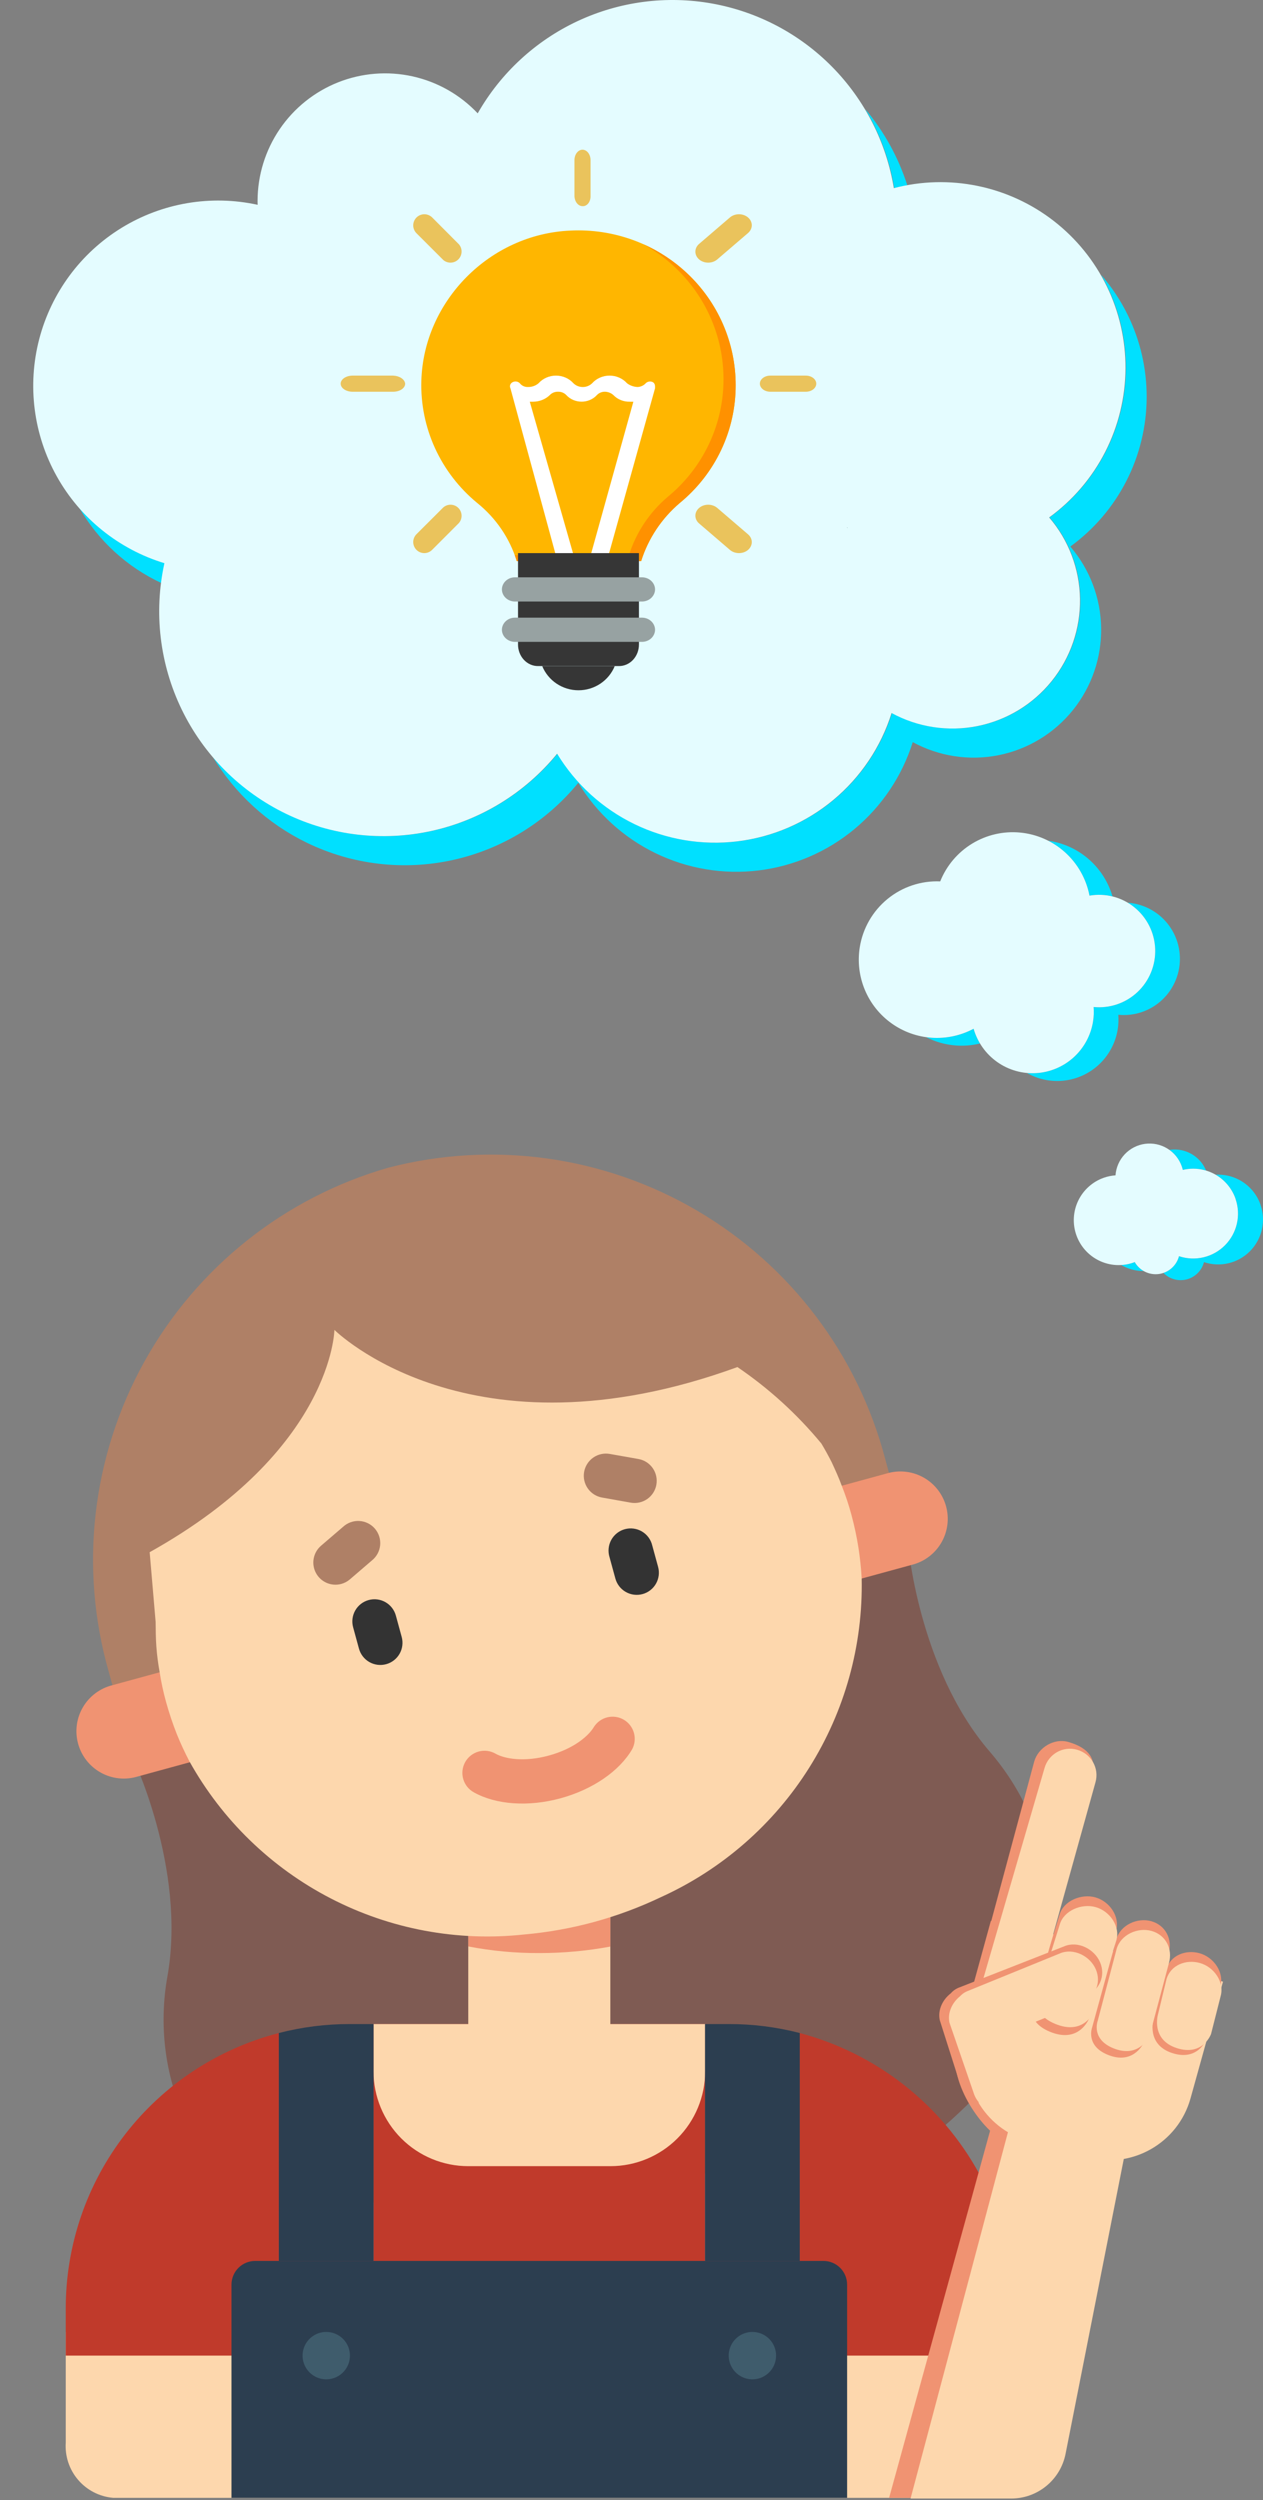 <svg width="228" height="451" viewBox="0 0 228 451" fill="none" xmlns="http://www.w3.org/2000/svg">
<rect x="0" y="0" width="228" height="451" fill="#808080" stroke="none"/>
<path d="M163.862 278.057C163.862 278.057 165.665 300.865 178.651 315.96C190.215 329.392 192.135 346.476 186.167 363.698C181.961 375.834 163.862 388.871 163.862 388.871L49.786 398.892C34.737 392.19 27.1 373.951 30.221 356.538C33.722 336.937 23.675 316.382 23.675 316.382L163.862 278.057Z" fill="#7F5B53"/>
<path d="M182.848 420.68V429.225L174.059 450.593H20.416C17.969 450.382 15.701 449.22 14.103 447.354C12.504 445.489 11.702 443.071 11.87 440.62V420.68H182.848Z" fill="#FDD7AD"/>
<path d="M182.848 416.406V424.935H11.87V416.406C11.866 405.036 15.643 393.987 22.606 384.998C29.569 376.008 39.324 369.588 50.336 366.747V407.857H67.434V365.126H127.279V407.857H144.376V366.747C151.217 368.56 157.617 371.745 163.187 376.109C168.757 380.474 173.381 385.926 176.776 392.133C177.589 393.673 178.315 395.251 178.998 396.877C180.12 399.588 181.008 402.39 181.652 405.252C182.44 408.911 182.841 412.643 182.848 416.386V416.406Z" fill="#C03A2B"/>
<path d="M67.434 365.126V373.67C67.434 378.203 69.236 382.551 72.442 385.757C75.648 388.962 79.997 390.763 84.532 390.763H110.195C114.73 390.763 119.079 388.962 122.285 385.757C125.492 382.551 127.293 378.203 127.293 373.67V365.126H67.434Z" fill="#FDD7AD"/>
<path d="M110.181 342.606H84.532V377.944H110.181V342.606Z" fill="#FDD7AD"/>
<path d="M110.181 342.606V351.15C105.952 351.934 101.66 352.326 97.359 352.321C93.055 352.34 88.759 351.94 84.532 351.126V342.606H110.181Z" fill="#F09372"/>
<path d="M161.565 269.822C161.406 269.072 160.014 263.983 159.82 263.273C154.893 244.406 142.676 228.266 125.854 218.398C109.031 208.53 88.978 205.741 70.101 210.644C51.35 216.022 35.502 228.623 26.039 245.676C16.576 262.73 14.272 282.842 19.633 301.593C19.823 302.288 21.214 307.378 21.462 308.119L161.565 269.822Z" fill="#AF8066"/>
<path d="M151.943 268.025L160.482 265.692C162.649 265.155 164.94 265.486 166.866 266.616C168.792 267.745 170.199 269.583 170.788 271.736C171.377 273.889 171.099 276.187 170.016 278.139C168.932 280.09 167.128 281.541 164.989 282.18L24.798 320.486C23.705 320.813 22.559 320.918 21.425 320.795C20.292 320.672 19.194 320.324 18.198 319.77C17.201 319.217 16.325 318.47 15.621 317.574C14.917 316.677 14.399 315.649 14.099 314.549C13.798 313.45 13.72 312.302 13.87 311.172C14.02 310.042 14.395 308.953 14.972 307.97C15.548 306.987 16.316 306.129 17.229 305.447C18.143 304.765 19.183 304.272 20.29 303.998L151.943 268.025Z" fill="#F09372"/>
<path d="M28.083 292.474L28.094 292.516C28.108 294.017 28.117 295.52 28.227 297.041C28.337 298.562 28.544 300.146 28.824 301.666C29.105 303.487 29.494 305.289 29.988 307.064C30.53 309.016 31.175 310.939 31.919 312.824C32.598 314.5 33.349 316.107 34.188 317.725C40.073 328.295 48.944 336.897 59.692 342.454C70.441 348.011 82.589 350.277 94.619 348.968C103.209 348.214 111.594 345.923 119.374 342.204C130.363 337.209 139.646 329.104 146.076 318.891C152.506 308.677 155.801 296.804 155.554 284.738C155.454 282.904 155.253 281.051 154.975 279.226C154.659 277.224 154.236 275.24 153.707 273.284C153.23 271.504 152.648 269.755 151.964 268.044C151.436 266.592 150.783 265.175 150.129 263.758C149.556 262.63 148.94 261.513 148.28 260.409C143.906 255.115 138.803 250.469 133.123 246.609C84.751 264.233 60.369 239.901 60.369 239.901C60.369 239.901 60.09 261.556 27.019 280.007L28.089 292.517" fill="#FDD7AD"/>
<path d="M69.713 300.209C68.69 300.489 67.597 300.35 66.676 299.825C65.755 299.299 65.08 298.429 64.8 297.406L63.746 293.549C63.466 292.526 63.605 291.434 64.13 290.513C64.656 289.592 65.526 288.917 66.55 288.638C67.573 288.358 68.665 288.496 69.587 289.022C70.508 289.548 71.183 290.418 71.462 291.441L72.517 295.298C72.655 295.804 72.692 296.333 72.626 296.854C72.561 297.375 72.393 297.878 72.132 298.334C71.872 298.79 71.524 299.19 71.109 299.512C70.694 299.834 70.22 300.071 69.713 300.209Z" fill="#333333"/>
<path d="M116.001 287.561C114.978 287.841 113.886 287.703 112.964 287.177C112.043 286.651 111.368 285.781 111.089 284.758L110.034 280.901C109.875 280.389 109.82 279.849 109.874 279.315C109.927 278.781 110.088 278.263 110.346 277.792C110.604 277.321 110.954 276.907 111.375 276.575C111.797 276.242 112.281 275.998 112.799 275.856C113.317 275.715 113.858 275.679 114.39 275.751C114.922 275.823 115.434 276.001 115.896 276.276C116.358 276.55 116.759 276.914 117.077 277.347C117.395 277.779 117.622 278.272 117.746 278.794L118.8 282.651C118.939 283.157 118.977 283.686 118.912 284.207C118.846 284.727 118.679 285.23 118.419 285.686C118.159 286.142 117.812 286.543 117.397 286.864C116.982 287.186 116.508 287.423 116.001 287.561Z" fill="#333333"/>
<path d="M101.198 324.397C95.407 325.979 89.557 325.57 85.558 323.336C85.092 323.083 84.682 322.74 84.35 322.327C84.018 321.914 83.771 321.439 83.625 320.93C83.478 320.421 83.434 319.887 83.495 319.361C83.556 318.835 83.721 318.326 83.981 317.864C84.24 317.402 84.589 316.997 85.007 316.671C85.424 316.345 85.903 316.105 86.414 315.965C86.925 315.825 87.459 315.789 87.984 315.857C88.51 315.926 89.016 316.098 89.475 316.364C91.105 317.278 94.597 317.915 99.1 316.684C103.603 315.454 106.272 313.134 107.224 311.514C107.782 310.647 108.653 310.029 109.656 309.789C110.659 309.549 111.715 309.705 112.606 310.226C113.496 310.746 114.151 311.589 114.434 312.58C114.716 313.572 114.606 314.634 114.124 315.545C111.818 319.503 106.99 322.814 101.198 324.397Z" fill="#F09372"/>
<path d="M61.614 285.731C60.738 285.969 59.807 285.903 58.974 285.543C58.141 285.183 57.456 284.55 57.03 283.749C56.604 282.947 56.464 282.025 56.631 281.133C56.799 280.242 57.265 279.434 57.953 278.842L61.938 275.424C62.334 275.061 62.798 274.781 63.303 274.601C63.809 274.421 64.346 274.344 64.882 274.376C65.417 274.408 65.941 274.547 66.422 274.785C66.903 275.023 67.331 275.356 67.681 275.763C68.03 276.17 68.294 276.644 68.457 277.155C68.62 277.667 68.678 278.205 68.628 278.74C68.578 279.274 68.421 279.793 68.166 280.265C67.912 280.737 67.564 281.154 67.145 281.489L63.157 284.913C62.71 285.297 62.183 285.576 61.614 285.731Z" fill="#AF8066"/>
<path d="M118.493 267.83C118.308 268.874 117.716 269.802 116.846 270.41C115.977 271.017 114.902 271.254 113.857 271.069L108.686 270.149C108.169 270.057 107.676 269.865 107.233 269.583C106.791 269.3 106.408 268.934 106.107 268.504C105.807 268.074 105.594 267.589 105.48 267.077C105.367 266.564 105.356 266.035 105.447 265.518C105.539 265.002 105.731 264.508 106.013 264.066C106.296 263.623 106.662 263.241 107.092 262.94C107.523 262.64 108.008 262.427 108.52 262.313C109.033 262.2 109.562 262.189 110.079 262.28L115.253 263.195C115.771 263.287 116.265 263.479 116.707 263.762C117.15 264.045 117.532 264.412 117.833 264.843C118.133 265.273 118.346 265.759 118.458 266.272C118.571 266.785 118.581 267.315 118.489 267.831" fill="#AF8066"/>
<path d="M46.066 407.857H148.652C149.785 407.858 150.872 408.309 151.672 409.11C152.473 409.912 152.923 410.998 152.923 412.131V450.592H41.79V412.131C41.79 410.998 42.24 409.91 43.042 409.109C43.844 408.307 44.932 407.857 46.066 407.857Z" fill="#2C3E50"/>
<path d="M67.434 365.126V407.857H50.336V366.747C54.529 365.661 58.842 365.116 63.173 365.126H67.434Z" fill="#2C3E50"/>
<path d="M144.377 366.747V407.857H127.279V365.126H131.554C135.88 365.117 140.189 365.662 144.377 366.747Z" fill="#2C3E50"/>
<path d="M63.173 424.935C63.174 425.781 62.924 426.608 62.455 427.312C61.986 428.015 61.318 428.564 60.537 428.888C59.756 429.212 58.896 429.298 58.066 429.133C57.236 428.969 56.474 428.562 55.876 427.965C55.277 427.367 54.87 426.605 54.704 425.776C54.539 424.947 54.623 424.087 54.947 423.306C55.27 422.524 55.818 421.856 56.522 421.386C57.225 420.917 58.051 420.666 58.897 420.666C60.031 420.666 61.117 421.115 61.919 421.916C62.721 422.717 63.172 423.803 63.173 424.935Z" fill="#3F5C6C"/>
<path d="M140.101 424.935C140.102 425.781 139.852 426.608 139.382 427.312C138.913 428.016 138.245 428.564 137.464 428.889C136.682 429.213 135.822 429.298 134.992 429.133C134.162 428.968 133.4 428.561 132.802 427.963C132.204 427.365 131.796 426.603 131.631 425.773C131.467 424.943 131.552 424.084 131.876 423.302C132.2 422.521 132.749 421.853 133.453 421.384C134.157 420.915 134.984 420.665 135.83 420.666C136.963 420.666 138.049 421.116 138.85 421.916C139.651 422.717 140.101 423.803 140.101 424.935Z" fill="#3F5C6C"/>
<path d="M179.844 380.329L160.503 450.603L183.837 450.603L200.434 385.418L179.844 380.329Z" fill="#F09372"/>
<path d="M178.87 346.518L172.959 368.025C170.471 374.534 176.779 383.575 180.549 385.774L194.276 388.495C202.402 390.752 210.604 386.783 212.863 378.658L218.72 357.612L178.87 346.518Z" fill="#F09372"/>
<path d="M180.926 346.385L175.069 367.432C172.81 375.556 177.551 383.968 185.678 386.226L196.119 389.131C204.245 391.389 212.66 386.65 214.919 378.525L220.776 357.479L180.926 346.385Z" fill="#FDD7AD"/>
<path d="M187.069 356.333L197.171 320.05C197.894 317.505 196.752 315.345 192.837 314.233C190.292 313.51 187.422 315.228 186.699 317.772L175.974 357.559L187.069 356.333Z" fill="#F09372"/>
<path d="M183.011 380.675L164.377 450.719L182.548 450.719C187.324 450.719 191.434 447.341 192.36 442.656L203.601 385.764L183.011 380.675Z" fill="#FDD7AD"/>
<path d="M196.588 364.143L201.485 348.267C202.208 345.722 200.302 343.001 197.756 342.279C195.211 341.556 191.981 342.886 191.258 345.431L186.397 361.187C186.397 361.187 184.909 364.842 189.926 366.667C194.943 368.492 196.588 364.143 196.588 364.143Z" fill="#F09372"/>
<path d="M206.534 368.379L210.972 352.37C211.695 349.826 210.402 347.302 207.856 346.579C205.311 345.857 202.259 347.261 201.536 349.806L197.148 365.76C197.148 365.76 195.846 369.218 200.347 370.811C204.849 372.404 206.534 368.379 206.534 368.379Z" fill="#F09372"/>
<path d="M217.808 367.827L220.304 358.347C221.027 355.802 219.121 353.082 216.576 352.359C214.03 351.636 211.252 352.746 210.529 355.291L208.237 364.258C208.237 364.258 206.864 368.809 211.603 370.356C216.342 371.903 217.808 367.827 217.808 367.827Z" fill="#F09372"/>
<path d="M197.546 362.725L201.531 350.024C202.254 347.48 200.348 344.759 197.802 344.036C195.257 343.313 192.028 344.644 191.305 347.188L187.355 359.769C187.355 359.769 185.867 363.424 190.884 365.249C195.9 367.073 197.546 362.725 197.546 362.725Z" fill="#FDD7AD"/>
<path d="M207.538 367.198L211.018 354.128C211.741 351.583 210.448 349.059 207.903 348.337C205.357 347.614 202.305 349.019 201.582 351.563L198.152 364.58C198.152 364.58 196.85 368.037 201.351 369.63C205.853 371.223 207.538 367.198 207.538 367.198Z" fill="#FDD7AD"/>
<path d="M218.62 366.93L220.35 360.105C221.073 357.56 219.167 354.839 216.622 354.116C214.076 353.394 211.298 354.504 210.575 357.048L209.05 363.36C209.05 363.36 207.677 367.911 212.416 369.458C217.155 371.005 218.62 366.93 218.62 366.93Z" fill="#FDD7AD"/>
<path d="M187.655 357.802L197.758 321.518C198.481 318.974 196.983 316.363 194.438 315.64C191.892 314.918 189.281 316.415 188.558 318.959L177.184 358.043L187.655 357.802Z" fill="#FDD7AD"/>
<path d="M180.435 366.145L196.042 360.058C198.478 359.023 199.631 356.432 198.596 353.998C197.561 351.563 194.551 350.069 192.116 351.104L173.101 358.554C173.101 358.554 172.293 358.821 171.627 359.595C170.158 360.729 169.259 362.591 169.646 364.413L172.874 374.554L174.608 378.409C174.608 378.409 176.119 379.842 179.446 379.197C182.774 378.552 183.882 376.327 183.882 376.327L180.435 366.145Z" fill="#F09372"/>
<path d="M182.254 366.612L195.274 361.333C197.709 360.299 198.862 357.708 197.827 355.274C196.793 352.839 193.783 351.345 191.348 352.38L174.699 359.164C174.699 359.164 173.946 359.412 173.295 360.126C171.877 361.265 171.021 363.09 171.401 364.876L175.752 377.513C175.752 377.513 176.737 381.321 180.983 380.698C185.228 380.075 185.317 375.659 185.317 375.659L182.254 366.612Z" fill="#FDD7AD"/>
<g clip-path="url(#clip0)">
<path fill-rule="evenodd" clip-rule="evenodd" d="M199.869 51.641C202.111 56.243 203.267 61.299 203.25 66.419C203.231 71.677 201.973 76.856 199.577 81.534C197.182 86.213 193.717 90.259 189.464 93.344C192.977 97.431 194.948 102.622 195.032 108.014C195.117 113.406 193.311 118.657 189.928 122.853C186.546 127.05 181.801 129.925 176.519 130.98C171.238 132.034 165.754 131.201 161.023 128.625C159.095 134.752 155.445 140.193 150.51 144.298C145.575 148.403 139.563 150.997 133.194 151.771C126.825 152.545 120.369 151.466 114.596 148.663C108.824 145.86 103.98 141.451 100.643 135.964C94.88 143.016 86.912 147.919 78.025 149.882C69.138 151.844 59.85 150.752 51.659 146.781C46.511 144.286 41.985 140.745 38.346 136.423C42.385 143.153 48.305 148.588 55.409 152.032C63.6 156.003 72.889 157.095 81.776 155.133C90.663 153.17 98.63 148.267 104.394 141.215C107.73 146.702 112.574 151.111 118.347 153.914C124.119 156.717 130.576 157.796 136.945 157.022C143.314 156.248 149.325 153.654 154.26 149.549C159.195 145.444 162.845 140.003 164.773 133.876C169.505 136.452 174.988 137.285 180.27 136.231C185.551 135.176 190.296 132.3 193.679 128.104C197.061 123.908 198.868 118.657 198.783 113.265C198.698 107.873 196.727 102.682 193.215 98.594C197.467 95.51 200.932 91.464 203.328 86.785C205.723 82.107 206.981 76.927 207 71.67C207.018 66.549 205.861 61.494 203.619 56.892C202.326 54.237 200.692 51.775 198.765 49.564C199.157 50.242 199.525 50.935 199.869 51.641ZM163.786 33.414C162.175 28.386 159.595 23.711 156.184 19.661C158.802 24.022 160.591 28.862 161.429 33.938C162.209 33.735 162.995 33.56 163.786 33.414ZM29.132 105.177C29.284 103.979 29.489 102.785 29.75 101.598C23.723 99.764 18.385 96.276 14.303 91.593C17.752 97.567 22.944 102.296 29.132 105.177ZM153.068 95.254L153.102 95.205L152.932 95.109C152.96 95.137 152.987 95.167 153.015 95.197C153.032 95.216 153.05 95.235 153.068 95.254Z" fill="#00E0FF"/>
<path d="M203.179 66.419C203.197 61.299 202.04 56.243 199.798 51.641C197.557 47.039 194.29 43.014 190.249 39.876C186.209 36.738 181.503 34.571 176.494 33.541C171.485 32.512 166.307 32.648 161.358 33.938C159.995 25.675 156.109 18.037 150.235 12.074C144.361 6.111 136.787 2.115 128.553 0.637C120.32 -0.842 111.832 0.269 104.254 3.816C96.677 7.364 90.382 13.174 86.236 20.448C83.076 17.1 78.986 14.777 74.494 13.78C70.002 12.782 65.315 13.156 61.037 14.852C56.76 16.548 53.088 19.489 50.496 23.296C47.904 27.102 46.511 31.599 46.497 36.206C46.497 36.454 46.497 36.699 46.513 36.947C38.087 35.105 29.277 36.598 21.926 41.114C14.576 45.63 9.256 52.819 7.08 61.175C4.904 69.531 6.042 78.406 10.255 85.941C14.467 93.476 21.428 99.087 29.679 101.598C27.729 110.499 28.831 119.798 32.806 127.995C36.781 136.193 43.397 142.811 51.588 146.781C59.779 150.752 69.068 151.844 77.955 149.882C86.842 147.919 94.809 143.016 100.573 135.964C103.909 141.451 108.753 145.86 114.526 148.663C120.298 151.466 126.755 152.545 133.124 151.771C139.493 150.997 145.504 148.403 150.439 144.298C155.374 140.193 159.024 134.752 160.952 128.625C165.684 131.201 171.167 132.034 176.449 130.98C181.73 129.925 186.475 127.05 189.858 122.853C193.241 118.657 195.047 113.406 194.962 108.014C194.877 102.622 192.907 97.431 189.394 93.344C193.646 90.259 197.111 86.213 199.507 81.534C201.902 76.856 203.161 71.677 203.179 66.419ZM153.031 95.205L152.997 95.254C152.951 95.205 152.907 95.155 152.861 95.109L153.031 95.205Z" fill="#E4FCFF"/>
<path fill-rule="evenodd" clip-rule="evenodd" d="M167.193 187.1C168.889 187.964 170.748 188.479 172.661 188.605C174.095 188.7 175.529 188.575 176.913 188.239C176.417 187.413 176.026 186.52 175.757 185.581C173.44 186.815 170.824 187.377 168.206 187.204C167.866 187.181 167.529 187.147 167.193 187.1ZM185.378 193.558C187.235 194.615 189.365 195.115 191.512 194.986C194.023 194.835 196.409 193.832 198.274 192.141C200.139 190.45 201.374 188.174 201.773 185.686C201.912 184.818 201.947 183.936 201.879 183.059C203.317 183.201 204.77 183.032 206.138 182.565C207.506 182.098 208.759 181.344 209.811 180.352C210.864 179.36 211.693 178.154 212.242 176.815C212.79 175.476 213.047 174.035 212.993 172.589C212.939 171.142 212.577 169.724 211.931 168.429C211.285 167.135 210.369 165.993 209.246 165.082C208.123 164.171 206.818 163.512 205.419 163.147C204.82 162.991 204.211 162.891 203.597 162.847C204.014 163.095 204.412 163.374 204.791 163.681C205.914 164.592 206.83 165.733 207.476 167.028C208.122 168.322 208.484 169.74 208.538 171.187C208.591 172.633 208.335 174.074 207.786 175.413C207.237 176.752 206.409 177.958 205.356 178.95C204.303 179.942 203.051 180.697 201.682 181.164C200.314 181.63 198.862 181.799 197.423 181.657C197.492 182.534 197.456 183.416 197.318 184.284C196.918 186.772 195.684 189.049 193.819 190.739C191.953 192.43 189.568 193.433 187.057 193.584C186.495 193.618 185.934 193.609 185.378 193.558ZM200.832 161.712C199.473 161.378 198.059 161.329 196.68 161.569C196.101 158.573 194.569 155.846 192.313 153.794C191.377 152.944 190.338 152.228 189.226 151.661C192.033 152.052 194.663 153.282 196.768 155.196C198.704 156.956 200.106 159.214 200.832 161.712Z" fill="#00E0FF"/>
<path d="M155.209 170.872C154.793 173.467 155.108 176.126 156.119 178.552C157.13 180.977 158.797 183.072 160.933 184.6C163.068 186.129 165.587 187.03 168.206 187.204C170.825 187.377 173.44 186.815 175.757 185.581C176.451 188.003 177.949 190.115 180.003 191.57C182.057 193.025 184.545 193.735 187.057 193.584C189.568 193.433 191.953 192.43 193.819 190.739C195.684 189.048 196.918 186.772 197.318 184.284C197.456 183.416 197.492 182.534 197.423 181.657C198.862 181.799 200.314 181.63 201.682 181.164C203.051 180.697 204.303 179.942 205.356 178.95C206.409 177.958 207.237 176.752 207.786 175.413C208.335 174.074 208.591 172.633 208.538 171.187C208.484 169.74 208.122 168.322 207.476 167.028C206.83 165.733 205.914 164.592 204.791 163.681C203.668 162.77 202.363 162.11 200.964 161.746C199.565 161.381 198.104 161.321 196.68 161.569C196.101 158.573 194.569 155.846 192.313 153.794C190.057 151.743 187.199 150.478 184.165 150.189C181.132 149.899 178.086 150.601 175.484 152.189C172.882 153.777 170.863 156.165 169.729 158.998C166.276 158.853 162.891 159.982 160.215 162.17C157.538 164.359 155.757 167.455 155.209 170.872Z" fill="#E4FCFF"/>
<path fill-rule="evenodd" clip-rule="evenodd" d="M219.45 211.91C221.126 212.878 222.403 214.418 223.045 216.251H223.032C223.533 217.681 223.623 219.222 223.292 220.701C222.962 222.179 222.223 223.535 221.161 224.614C220.099 225.693 218.756 226.452 217.284 226.804C215.813 227.157 214.272 227.089 212.837 226.608C212.617 227.446 212.153 228.198 211.505 228.771C211.071 229.154 210.568 229.444 210.026 229.629C210.366 229.975 210.764 230.264 211.203 230.482C211.978 230.865 212.85 231.009 213.707 230.896C214.564 230.782 215.368 230.415 216.017 229.843C216.665 229.27 217.129 228.518 217.349 227.68C218.784 228.161 220.325 228.229 221.796 227.876C223.268 227.524 224.611 226.765 225.673 225.686C226.735 224.607 227.474 223.251 227.804 221.773C228.135 220.294 228.045 218.753 227.544 217.323H227.557C226.894 215.429 225.553 213.849 223.795 212.887C222.458 212.157 220.951 211.823 219.45 211.91ZM217.731 211.167C217.235 209.969 216.374 208.955 215.265 208.272C214.056 207.528 212.628 207.224 211.221 207.413C211.18 207.418 211.14 207.424 211.099 207.43C212.137 208.17 212.924 209.215 213.345 210.426C213.416 210.629 213.475 210.836 213.522 211.046C214.921 210.712 216.373 210.758 217.731 211.167ZM206.464 229.289C205.79 228.904 205.229 228.346 204.842 227.669C204.81 227.682 204.778 227.695 204.747 227.708C204.7 227.729 204.653 227.749 204.603 227.765C203.893 228.013 203.153 228.16 202.404 228.203C202.576 228.302 202.75 228.395 202.929 228.481C203.886 228.945 204.925 229.214 205.987 229.275C206.146 229.285 206.305 229.289 206.464 229.289Z" fill="#00E0FF"/>
<path d="M223.045 216.251C222.382 214.357 221.041 212.777 219.282 211.816C217.524 210.854 215.471 210.58 213.522 211.046C213.475 210.836 213.416 210.629 213.345 210.426C212.878 209.084 211.962 207.945 210.753 207.2C209.544 206.456 208.116 206.153 206.709 206.341C205.302 206.529 204.003 207.197 203.032 208.233C202.06 209.269 201.475 210.609 201.375 212.026C200.659 212.074 199.953 212.218 199.275 212.454C198.271 212.805 197.346 213.349 196.552 214.058C195.758 214.766 195.112 215.624 194.649 216.583C194.187 217.541 193.917 218.582 193.856 219.645C193.795 220.708 193.944 221.772 194.294 222.777C194.644 223.783 195.188 224.709 195.895 225.504C196.603 226.299 197.46 226.946 198.417 227.409C199.374 227.873 200.413 228.142 201.475 228.204C202.536 228.265 203.599 228.116 204.603 227.765C204.687 227.737 204.761 227.7 204.842 227.669C205.272 228.42 205.916 229.026 206.691 229.41C207.466 229.793 208.338 229.937 209.195 229.824C210.052 229.71 210.856 229.344 211.505 228.771C212.153 228.198 212.617 227.446 212.837 226.608C214.272 227.089 215.813 227.157 217.284 226.804C218.756 226.452 220.099 225.693 221.161 224.614C222.223 223.535 222.962 222.179 223.292 220.701C223.623 219.222 223.533 217.681 223.032 216.251H223.045Z" fill="#E4FCFF"/>
<path d="M115.737 101.234C117.018 97.154 119.441 93.511 122.729 90.722C125.887 88.126 128.427 84.879 130.169 81.211C131.91 77.542 132.81 73.543 132.806 69.494C132.809 65.709 132.028 61.962 130.513 58.483C128.997 55.003 126.777 51.863 123.989 49.254C121.201 46.644 117.901 44.619 114.292 43.303C110.683 41.986 106.84 41.405 102.995 41.595C88.4 42.205 76.47 54.336 76.064 68.689C75.941 72.871 76.783 77.026 78.527 80.842C80.271 84.658 82.872 88.036 86.133 90.722C89.53 93.448 92.022 97.108 93.292 101.234H115.737Z" fill="#FFB600"/>
<path fill-rule="evenodd" clip-rule="evenodd" d="M120.533 89.638C117.245 92.427 114.823 96.07 113.542 100.15H92.926C93.058 100.508 93.179 100.869 93.292 101.234H115.737C117.018 97.154 119.441 93.511 122.729 90.722C125.887 88.126 128.427 84.879 130.169 81.211C131.91 77.542 132.81 73.543 132.806 69.494C132.809 65.709 132.028 61.962 130.513 58.483C128.997 55.003 126.777 51.863 123.989 49.254C121.66 47.074 118.975 45.303 116.051 44.011C118.13 45.151 120.061 46.547 121.794 48.169C124.582 50.779 126.802 53.919 128.318 57.399C129.833 60.878 130.614 64.625 130.611 68.41C130.615 72.458 129.715 76.458 127.974 80.126C126.232 83.795 123.692 87.042 120.533 89.638Z" fill="#FF9100"/>
<path d="M117.781 68.902C117.578 68.819 117.354 68.796 117.137 68.838C116.921 68.879 116.724 68.983 116.572 69.134C116.392 69.333 116.171 69.495 115.923 69.612C115.674 69.729 115.403 69.798 115.126 69.814C114.417 69.794 113.735 69.555 113.186 69.134C112.8 68.703 112.319 68.357 111.776 68.119C111.233 67.881 110.641 67.758 110.042 67.758C109.443 67.758 108.852 67.881 108.309 68.119C107.765 68.357 107.284 68.703 106.898 69.134C106.68 69.35 106.418 69.522 106.127 69.64C105.836 69.757 105.522 69.818 105.205 69.818C104.888 69.818 104.575 69.757 104.284 69.64C103.993 69.522 103.73 69.35 103.512 69.134C103.126 68.703 102.645 68.357 102.102 68.119C101.559 67.881 100.967 67.758 100.368 67.758C99.769 67.758 99.178 67.881 98.635 68.119C98.092 68.357 97.61 68.703 97.225 69.134C96.7 69.589 96.007 69.833 95.293 69.814C95.01 69.822 94.729 69.765 94.475 69.646C94.221 69.527 94.002 69.351 93.838 69.134C93.688 68.982 93.49 68.877 93.274 68.836C93.057 68.794 92.832 68.817 92.63 68.902C92.516 68.944 92.412 69.008 92.325 69.089C92.237 69.17 92.169 69.268 92.123 69.375C92.078 69.482 92.056 69.597 92.06 69.713C92.064 69.828 92.093 69.942 92.145 70.046L101.819 105.601H103.997L103.035 102.231H104.137L95.638 72.465H96.279C96.835 72.459 97.383 72.35 97.894 72.145C98.404 71.939 98.867 71.641 99.255 71.267C99.44 71.07 99.67 70.914 99.927 70.81C100.184 70.706 100.463 70.656 100.742 70.664C101.022 70.657 101.3 70.708 101.557 70.812C101.813 70.916 102.043 71.071 102.23 71.267C102.572 71.641 102.996 71.942 103.472 72.147C103.949 72.353 104.467 72.46 104.992 72.46C105.516 72.46 106.034 72.353 106.511 72.147C106.988 71.942 107.411 71.641 107.753 71.267C107.939 71.07 108.168 70.914 108.426 70.81C108.683 70.706 108.961 70.656 109.241 70.664C109.798 70.69 110.326 70.904 110.729 71.267C111.101 71.657 111.56 71.966 112.072 72.173C112.584 72.38 113.138 72.48 113.696 72.465H114.337L106.052 102.231H107.096L106.159 105.601H108.337L118.249 70.046C118.265 69.59 118.265 69.134 117.781 68.902Z" fill="white"/>
<path d="M97.881 120.156C98.408 121.446 99.314 122.55 100.48 123.328C101.647 124.106 103.022 124.522 104.429 124.522C105.836 124.522 107.211 124.106 108.378 123.328C109.545 122.55 110.45 121.446 110.978 120.156H97.881Z" fill="#363636"/>
<path d="M111.74 120.155H97.118C96.644 120.158 96.175 120.058 95.737 119.863C95.299 119.668 94.901 119.381 94.566 119.018C94.231 118.656 93.965 118.225 93.785 117.751C93.605 117.277 93.513 116.769 93.515 116.256V99.779H115.343V116.256C115.345 116.769 115.254 117.277 115.073 117.751C114.893 118.225 114.627 118.656 114.292 119.018C113.957 119.381 113.559 119.668 113.121 119.863C112.683 120.058 112.214 120.158 111.74 120.155Z" fill="#363636"/>
<path d="M115.908 108.512H92.942C92.322 108.506 91.73 108.273 91.293 107.864C90.856 107.455 90.609 106.902 90.605 106.325C90.609 105.748 90.856 105.196 91.294 104.788C91.731 104.38 92.323 104.149 92.942 104.145H115.908C116.528 104.149 117.121 104.38 117.559 104.788C117.998 105.195 118.247 105.747 118.254 106.325C118.247 106.903 117.998 107.456 117.56 107.864C117.121 108.273 116.528 108.506 115.908 108.512Z" fill="#97A2A2"/>
<path d="M115.908 115.789H92.942C92.323 115.785 91.731 115.554 91.294 115.145C90.856 114.737 90.609 114.184 90.605 113.606C90.609 113.028 90.856 112.475 91.294 112.067C91.731 111.658 92.323 111.427 92.942 111.423H115.908C116.528 111.427 117.121 111.658 117.559 112.066C117.998 112.474 118.247 113.027 118.254 113.606C118.247 114.184 117.998 114.737 117.559 115.146C117.121 115.554 116.528 115.785 115.908 115.789Z" fill="#97A2A2"/>
<path d="M105.163 27.005C104.776 27.005 104.404 27.203 104.13 27.557C103.856 27.91 103.702 28.389 103.702 28.889V35.285C103.699 35.534 103.736 35.781 103.808 36.012C103.88 36.243 103.988 36.454 104.124 36.631C104.26 36.808 104.422 36.949 104.6 37.045C104.779 37.141 104.97 37.191 105.163 37.191C105.358 37.204 105.553 37.163 105.735 37.072C105.917 36.981 106.081 36.84 106.218 36.661C106.355 36.481 106.46 36.267 106.527 36.031C106.595 35.794 106.622 35.543 106.608 35.292V28.896C106.61 28.399 106.459 27.921 106.188 27.567C105.918 27.213 105.549 27.011 105.163 27.005Z" fill="#EAC35C"/>
<path d="M78.004 39.216C77.626 38.849 77.118 38.645 76.59 38.649C76.063 38.653 75.558 38.864 75.185 39.237C74.812 39.609 74.601 40.114 74.597 40.641C74.593 41.169 74.797 41.676 75.165 42.055L80.035 46.916C80.42 47.237 80.91 47.402 81.41 47.38C81.91 47.357 82.384 47.149 82.738 46.795C83.093 46.442 83.302 45.969 83.326 45.469C83.35 44.969 83.186 44.479 82.867 44.093L78.004 39.216Z" fill="#EAC35C"/>
<path d="M70.99 67.758H63.66C63.093 67.758 62.548 67.909 62.144 68.177C61.74 68.446 61.509 68.811 61.5 69.194C61.497 69.387 61.55 69.578 61.657 69.757C61.764 69.936 61.923 70.099 62.124 70.236C62.325 70.373 62.564 70.482 62.828 70.557C63.091 70.631 63.374 70.669 63.66 70.669H70.99C71.562 70.668 72.109 70.513 72.512 70.24C72.915 69.967 73.142 69.597 73.142 69.211C73.105 68.834 72.866 68.479 72.47 68.212C72.075 67.944 71.549 67.783 70.99 67.758Z" fill="#EAC35C"/>
<path d="M80.002 91.554L75.161 96.391C74.796 96.767 74.593 97.272 74.597 97.796C74.601 98.321 74.811 98.823 75.182 99.194C75.552 99.565 76.054 99.775 76.578 99.779C77.103 99.783 77.607 99.58 77.983 99.214L82.817 94.378C83.158 93.998 83.341 93.502 83.328 92.991C83.314 92.481 83.106 91.994 82.746 91.633C82.385 91.271 81.9 91.061 81.39 91.047C80.879 91.032 80.383 91.214 80.002 91.554Z" fill="#EAC35C"/>
<path d="M129.457 91.607C129.021 91.244 128.435 91.042 127.827 91.046C127.219 91.05 126.638 91.258 126.208 91.627C125.778 91.996 125.534 92.494 125.53 93.016C125.525 93.537 125.76 94.039 126.184 94.412L131.789 99.218C132.226 99.581 132.811 99.782 133.419 99.779C134.027 99.775 134.609 99.566 135.039 99.198C135.468 98.829 135.712 98.33 135.716 97.809C135.721 97.288 135.486 96.786 135.062 96.412L129.457 91.607Z" fill="#EAC35C"/>
<path d="M145.468 67.758H139.054C138.559 67.758 138.083 67.91 137.731 68.18C137.378 68.451 137.177 68.818 137.172 69.202C137.172 69.59 137.37 69.963 137.723 70.238C138.075 70.513 138.554 70.668 139.054 70.669H145.468C145.716 70.669 145.962 70.631 146.192 70.558C146.421 70.484 146.629 70.376 146.805 70.24C146.98 70.103 147.119 69.942 147.214 69.764C147.309 69.586 147.358 69.395 147.358 69.202C147.351 68.817 147.148 68.45 146.794 68.18C146.441 67.91 145.964 67.758 145.468 67.758Z" fill="#EAC35C"/>
<path d="M131.789 39.209L126.184 44.015C125.76 44.389 125.525 44.891 125.53 45.412C125.534 45.933 125.778 46.432 126.208 46.8C126.638 47.169 127.219 47.378 127.827 47.382C128.435 47.385 129.021 47.184 129.457 46.821L135.062 42.015C135.486 41.641 135.721 41.139 135.716 40.618C135.712 40.097 135.468 39.598 135.039 39.23C134.609 38.861 134.027 38.653 133.419 38.649C132.811 38.645 132.226 38.846 131.789 39.209Z" fill="#EAC35C"/>
</g>
<defs>
<clipPath id="clip0">
<rect x="6" width="222" height="231.041" fill="white"/>
</clipPath>
</defs>
</svg>
